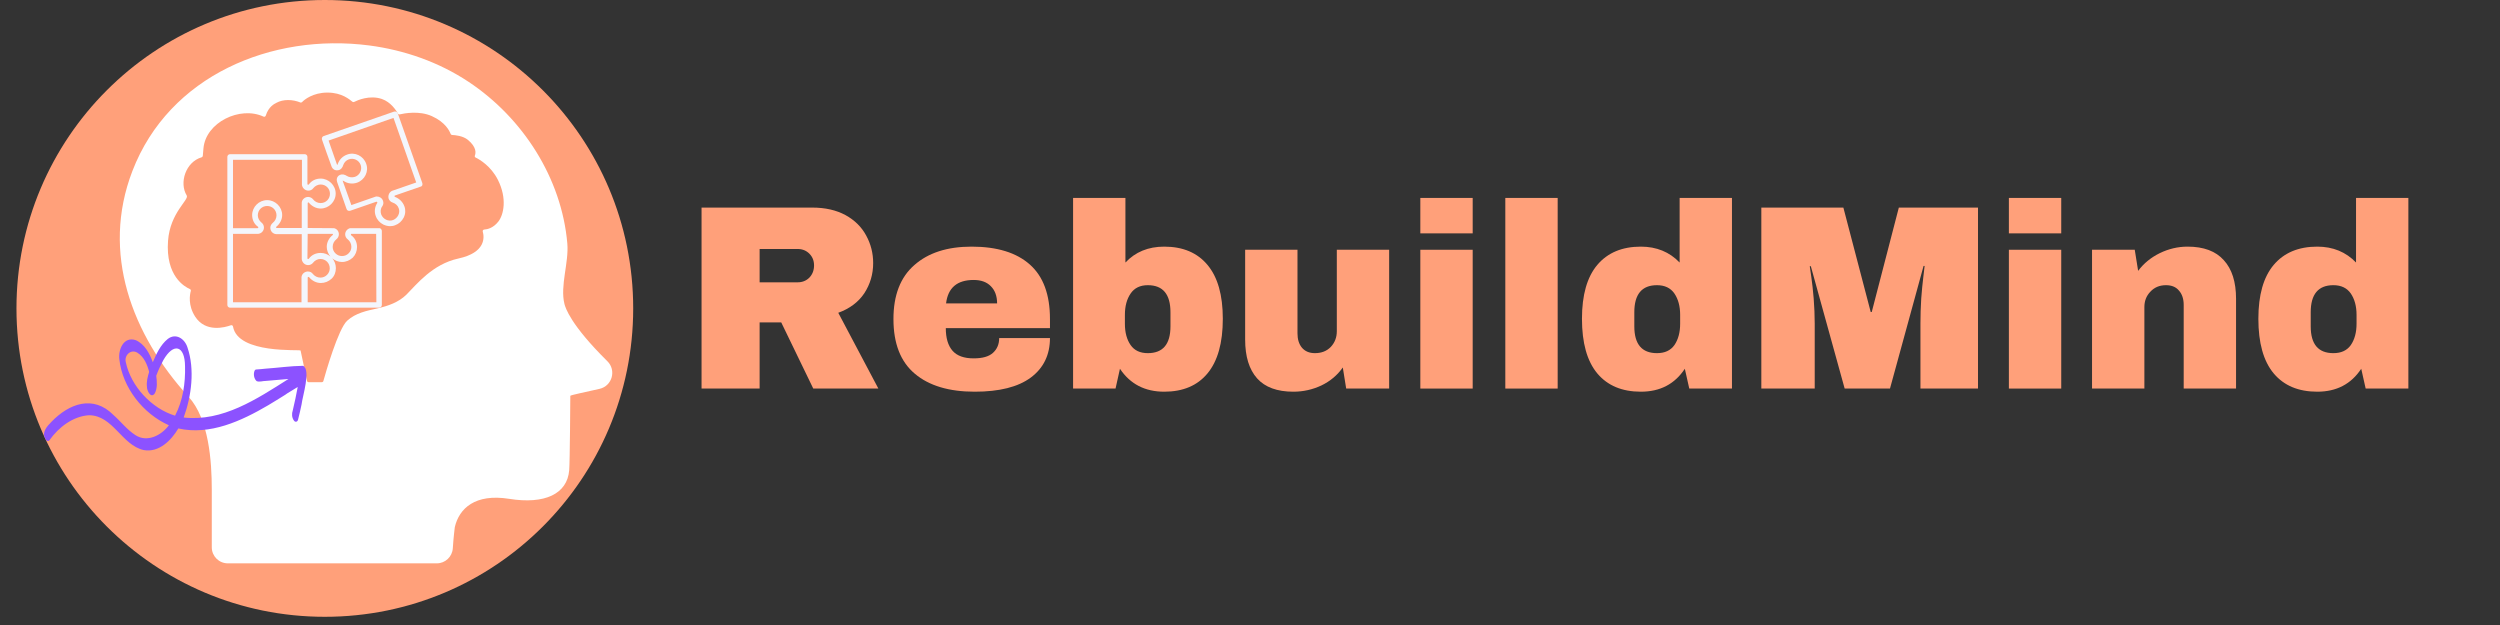 <?xml version="1.0" encoding="UTF-8"?>
<svg xmlns="http://www.w3.org/2000/svg" xmlns:xlink="http://www.w3.org/1999/xlink" width="200" zoomAndPan="magnify" viewBox="0 0 150 37.5" height="50" preserveAspectRatio="xMidYMid meet" version="1.0">
  <rect x="0" y="0" width="150" height="37.5" fill="#333333" stroke="none"/>
  <defs>
    <g></g>
    <clipPath id="240724e1ba">
      <path d="M 0.988 0 L 37.992 0 L 37.992 37.008 L 0.988 37.008 Z M 0.988 0 " clip-rule="nonzero"></path>
    </clipPath>
    <clipPath id="8692eba0d6">
      <path d="M 19.488 0 C 9.27 0 0.988 8.285 0.988 18.504 C 0.988 28.723 9.27 37.008 19.488 37.008 C 29.711 37.008 37.992 28.723 37.992 18.504 C 37.992 8.285 29.711 0 19.488 0 " clip-rule="nonzero"></path>
    </clipPath>
    <clipPath id="efcc6e4fa7">
      <path d="M 7.188 2.598 L 36.762 2.598 L 36.762 33.801 L 7.188 33.801 Z M 7.188 2.598 " clip-rule="nonzero"></path>
    </clipPath>
    <clipPath id="b9a00b78b5">
      <path d="M 19 6.668 L 25.367 6.668 L 25.367 14 L 19 14 Z M 19 6.668 " clip-rule="nonzero"></path>
    </clipPath>
    <clipPath id="c28e0e18b3">
      <path d="M 13.641 9 L 23 9 L 23 18.477 L 13.641 18.477 Z M 13.641 9 " clip-rule="nonzero"></path>
    </clipPath>
    <clipPath id="19c5f557bf">
      <path d="M 2 20 L 19 20 L 19 28 L 2 28 Z M 2 20 " clip-rule="nonzero"></path>
    </clipPath>
    <clipPath id="7789d1a200">
      <path d="M 1.922 20.789 L 18.301 18.93 L 19.113 26.094 L 2.734 27.949 Z M 1.922 20.789 " clip-rule="nonzero"></path>
    </clipPath>
    <clipPath id="389789a796">
      <path d="M 1.922 20.789 L 18.301 18.93 L 19.113 26.094 L 2.734 27.949 Z M 1.922 20.789 " clip-rule="nonzero"></path>
    </clipPath>
  </defs>
  <g fill="#ffa07a" fill-opacity="1">
    <g transform="translate(40.921, 23.314)">
      <g>
        <path d="M 11.469 -7.531 C 11.469 -6.863 11.289 -6.258 10.938 -5.719 C 10.582 -5.188 10.062 -4.797 9.375 -4.547 L 11.781 0 L 7.875 0 L 5.953 -3.969 L 4.656 -3.969 L 4.656 0 L 1.172 0 L 1.172 -10.859 L 7.812 -10.859 C 8.594 -10.859 9.258 -10.707 9.812 -10.406 C 10.363 -10.102 10.773 -9.695 11.047 -9.188 C 11.328 -8.676 11.469 -8.125 11.469 -7.531 Z M 7.922 -7.391 C 7.922 -7.672 7.828 -7.906 7.641 -8.094 C 7.453 -8.281 7.219 -8.375 6.938 -8.375 L 4.656 -8.375 L 4.656 -6.375 L 6.938 -6.375 C 7.219 -6.375 7.453 -6.469 7.641 -6.656 C 7.828 -6.852 7.922 -7.098 7.922 -7.391 Z M 7.922 -7.391 "></path>
      </g>
    </g>
  </g>
  <g fill="#ffa07a" fill-opacity="1">
    <g transform="translate(53.045, 23.314)">
      <g>
        <path d="M 5.25 -8.516 C 6.781 -8.516 7.945 -8.156 8.75 -7.438 C 9.551 -6.727 9.953 -5.641 9.953 -4.172 L 9.953 -3.625 L 3.703 -3.625 C 3.703 -3.031 3.836 -2.578 4.109 -2.266 C 4.379 -1.961 4.801 -1.812 5.375 -1.812 C 5.906 -1.812 6.289 -1.922 6.531 -2.141 C 6.781 -2.367 6.906 -2.664 6.906 -3.031 L 9.953 -3.031 C 9.953 -2.02 9.566 -1.227 8.797 -0.656 C 8.035 -0.094 6.914 0.188 5.438 0.188 C 3.895 0.188 2.695 -0.172 1.844 -0.891 C 0.988 -1.609 0.562 -2.703 0.562 -4.172 C 0.562 -5.598 0.977 -6.676 1.812 -7.406 C 2.645 -8.145 3.789 -8.516 5.25 -8.516 Z M 5.375 -6.516 C 4.383 -6.516 3.832 -6.047 3.719 -5.109 L 6.781 -5.109 C 6.781 -5.547 6.656 -5.891 6.406 -6.141 C 6.164 -6.391 5.82 -6.516 5.375 -6.516 Z M 5.375 -6.516 "></path>
      </g>
    </g>
  </g>
  <g fill="#ffa07a" fill-opacity="1">
    <g transform="translate(63.416, 23.314)">
      <g>
        <path d="M 4.109 -7.562 C 4.703 -8.195 5.477 -8.516 6.438 -8.516 C 7.562 -8.516 8.426 -8.148 9.031 -7.422 C 9.645 -6.691 9.953 -5.613 9.953 -4.188 C 9.953 -2.738 9.645 -1.645 9.031 -0.906 C 8.426 -0.176 7.562 0.188 6.438 0.188 C 5.281 0.188 4.395 -0.27 3.781 -1.188 L 3.516 0 L 0.969 0 L 0.969 -11.438 L 4.109 -11.438 Z M 5.453 -6.203 C 4.992 -6.203 4.648 -6.035 4.422 -5.703 C 4.191 -5.367 4.078 -4.941 4.078 -4.422 L 4.078 -3.891 C 4.078 -3.367 4.191 -2.941 4.422 -2.609 C 4.648 -2.285 4.992 -2.125 5.453 -2.125 C 6.359 -2.125 6.812 -2.66 6.812 -3.734 L 6.812 -4.578 C 6.812 -5.66 6.359 -6.203 5.453 -6.203 Z M 5.453 -6.203 "></path>
      </g>
    </g>
  </g>
  <g fill="#ffa07a" fill-opacity="1">
    <g transform="translate(73.787, 23.314)">
      <g>
        <path d="M 6.984 0 L 6.781 -1.266 C 6.457 -0.805 6.031 -0.445 5.5 -0.188 C 4.969 0.062 4.406 0.188 3.812 0.188 C 2.844 0.188 2.117 -0.078 1.641 -0.609 C 1.16 -1.148 0.922 -1.926 0.922 -2.938 L 0.922 -8.328 L 4.062 -8.328 L 4.062 -3.312 C 4.062 -2.957 4.148 -2.672 4.328 -2.453 C 4.516 -2.234 4.773 -2.125 5.109 -2.125 C 5.504 -2.125 5.82 -2.25 6.062 -2.5 C 6.301 -2.758 6.422 -3.07 6.422 -3.438 L 6.422 -8.328 L 9.562 -8.328 L 9.562 0 Z M 6.984 0 "></path>
      </g>
    </g>
  </g>
  <g fill="#ffa07a" fill-opacity="1">
    <g transform="translate(84.158, 23.314)">
      <g>
        <path d="M 1.062 -9.312 L 1.062 -11.438 L 4.203 -11.438 L 4.203 -9.312 Z M 1.062 0 L 1.062 -8.328 L 4.203 -8.328 L 4.203 0 Z M 1.062 0 "></path>
      </g>
    </g>
  </g>
  <g fill="#ffa07a" fill-opacity="1">
    <g transform="translate(89.257, 23.314)">
      <g>
        <path d="M 1.062 0 L 1.062 -11.438 L 4.203 -11.438 L 4.203 0 Z M 1.062 0 "></path>
      </g>
    </g>
  </g>
  <g fill="#ffa07a" fill-opacity="1">
    <g transform="translate(94.356, 23.314)">
      <g>
        <path d="M 7 0 L 6.734 -1.188 C 6.129 -0.27 5.25 0.188 4.094 0.188 C 2.969 0.188 2.098 -0.176 1.484 -0.906 C 0.867 -1.645 0.562 -2.738 0.562 -4.188 C 0.562 -5.613 0.867 -6.691 1.484 -7.422 C 2.098 -8.148 2.969 -8.516 4.094 -8.516 C 5.039 -8.516 5.816 -8.195 6.422 -7.562 L 6.422 -11.438 L 9.562 -11.438 L 9.562 0 Z M 5.062 -6.203 C 4.156 -6.203 3.703 -5.66 3.703 -4.578 L 3.703 -3.734 C 3.703 -2.66 4.156 -2.125 5.062 -2.125 C 5.531 -2.125 5.879 -2.285 6.109 -2.609 C 6.336 -2.941 6.453 -3.367 6.453 -3.891 L 6.453 -4.422 C 6.453 -4.941 6.336 -5.367 6.109 -5.703 C 5.879 -6.035 5.531 -6.203 5.062 -6.203 Z M 5.062 -6.203 "></path>
      </g>
    </g>
  </g>
  <g fill="#ffa07a" fill-opacity="1">
    <g transform="translate(104.727, 23.314)">
      <g>
        <path d="M 10.5 0 L 10.5 -3.906 C 10.5 -4.395 10.516 -4.895 10.547 -5.406 C 10.586 -5.914 10.629 -6.344 10.672 -6.688 C 10.711 -7.039 10.738 -7.266 10.75 -7.359 L 10.688 -7.359 L 8.672 0 L 5.953 0 L 3.922 -7.344 L 3.859 -7.344 C 3.867 -7.25 3.898 -7.031 3.953 -6.688 C 4.004 -6.344 4.051 -5.914 4.094 -5.406 C 4.133 -4.895 4.156 -4.395 4.156 -3.906 L 4.156 0 L 0.953 0 L 0.953 -10.859 L 5.875 -10.859 L 7.516 -4.594 L 7.578 -4.594 L 9.203 -10.859 L 13.953 -10.859 L 13.953 0 Z M 10.5 0 "></path>
      </g>
    </g>
  </g>
  <g fill="#ffa07a" fill-opacity="1">
    <g transform="translate(119.471, 23.314)">
      <g>
        <path d="M 1.062 -9.312 L 1.062 -11.438 L 4.203 -11.438 L 4.203 -9.312 Z M 1.062 0 L 1.062 -8.328 L 4.203 -8.328 L 4.203 0 Z M 1.062 0 "></path>
      </g>
    </g>
  </g>
  <g fill="#ffa07a" fill-opacity="1">
    <g transform="translate(124.569, 23.314)">
      <g>
        <path d="M 6.688 -8.516 C 7.656 -8.516 8.379 -8.242 8.859 -7.703 C 9.348 -7.172 9.594 -6.398 9.594 -5.391 L 9.594 0 L 6.453 0 L 6.453 -5.016 C 6.453 -5.379 6.359 -5.664 6.172 -5.875 C 5.992 -6.094 5.734 -6.203 5.391 -6.203 C 5.004 -6.203 4.691 -6.07 4.453 -5.812 C 4.211 -5.562 4.094 -5.254 4.094 -4.891 L 4.094 0 L 0.953 0 L 0.953 -8.328 L 3.516 -8.328 L 3.719 -7.062 C 4.051 -7.508 4.484 -7.863 5.016 -8.125 C 5.547 -8.383 6.102 -8.516 6.688 -8.516 Z M 6.688 -8.516 "></path>
      </g>
    </g>
  </g>
  <g fill="#ffa07a" fill-opacity="1">
    <g transform="translate(134.94, 23.314)">
      <g>
        <path d="M 7 0 L 6.734 -1.188 C 6.129 -0.27 5.25 0.188 4.094 0.188 C 2.969 0.188 2.098 -0.176 1.484 -0.906 C 0.867 -1.645 0.562 -2.738 0.562 -4.188 C 0.562 -5.613 0.867 -6.691 1.484 -7.422 C 2.098 -8.148 2.969 -8.516 4.094 -8.516 C 5.039 -8.516 5.816 -8.195 6.422 -7.562 L 6.422 -11.438 L 9.562 -11.438 L 9.562 0 Z M 5.062 -6.203 C 4.156 -6.203 3.703 -5.66 3.703 -4.578 L 3.703 -3.734 C 3.703 -2.66 4.156 -2.125 5.062 -2.125 C 5.531 -2.125 5.879 -2.285 6.109 -2.609 C 6.336 -2.941 6.453 -3.367 6.453 -3.891 L 6.453 -4.422 C 6.453 -4.941 6.336 -5.367 6.109 -5.703 C 5.879 -6.035 5.531 -6.203 5.062 -6.203 Z M 5.062 -6.203 "></path>
      </g>
    </g>
  </g>
  <g clip-path="url(#240724e1ba)">
    <g clip-path="url(#8692eba0d6)">
      <path fill="#ffa07a" d="M 0.988 0 L 37.992 0 L 37.992 37.008 L 0.988 37.008 Z M 0.988 0 " fill-opacity="1" fill-rule="nonzero"></path>
    </g>
  </g>
  <g clip-path="url(#efcc6e4fa7)">
    <path fill="#ffffff" d="M 34.039 14.605 C 33.699 10.691 31.375 7.078 28.121 4.914 C 26.34 3.73 24.273 3.004 22.152 2.727 C 16.305 1.969 10.148 4.531 7.945 10.258 C 6.047 15.184 7.918 20.074 11.312 23.805 C 12.539 25.148 12.707 27.68 12.707 29.383 L 12.707 32.84 C 12.707 33.371 13.137 33.801 13.672 33.801 L 26.207 33.801 C 26.715 33.801 27.133 33.406 27.168 32.902 C 27.211 32.223 27.289 31.625 27.289 31.625 C 27.551 30.504 28.508 29.605 30.547 29.93 C 32.688 30.273 34.035 29.637 34.152 28.215 C 34.195 27.746 34.219 23.746 34.219 23.746 C 34.32 23.688 34.992 23.555 35.969 23.332 C 36.73 23.16 36.996 22.219 36.441 21.672 C 34.223 19.48 33.922 18.457 33.867 18.238 C 33.594 17.145 34.141 15.754 34.039 14.605 Z M 29.898 13.297 C 29.59 13.688 29.238 13.762 29.055 13.773 C 28.992 13.777 28.949 13.836 28.965 13.895 C 29.062 14.23 29.16 15.152 27.5 15.512 C 25.945 15.852 25.004 17.059 24.391 17.672 C 23.918 18.141 23.281 18.359 22.645 18.504 C 21.992 18.648 21.348 18.777 20.836 19.238 C 20.293 19.723 19.531 22.398 19.402 22.863 C 19.391 22.902 19.355 22.93 19.312 22.93 L 18.512 22.93 C 18.469 22.93 18.43 22.898 18.422 22.855 L 18.035 21.031 C 18.016 20.953 14.27 21.262 13.98 19.59 C 13.969 19.531 13.91 19.496 13.852 19.516 C 13.492 19.648 12.336 19.965 11.711 19 C 11.27 18.316 11.387 17.676 11.449 17.457 C 11.461 17.41 11.438 17.363 11.395 17.344 C 11.078 17.207 9.926 16.566 10.082 14.449 C 10.207 12.746 11.363 11.988 11.203 11.727 C 10.738 10.969 11.141 9.715 12.098 9.438 C 12.137 9.426 12.164 9.391 12.168 9.352 L 12.207 8.906 C 12.34 7.34 14.402 6.344 15.809 6.996 C 15.863 7.023 15.926 6.996 15.945 6.938 C 16.121 6.383 16.473 6.23 16.57 6.176 C 17.004 5.934 17.57 5.965 18.02 6.148 C 18.055 6.164 18.098 6.152 18.125 6.125 C 18.25 5.988 18.773 5.555 19.645 5.555 C 20.531 5.555 20.984 5.984 21.145 6.105 C 21.172 6.129 21.211 6.133 21.246 6.117 C 21.445 6.016 22.176 5.688 22.91 5.938 C 23.461 6.129 23.773 6.633 23.875 6.812 C 23.895 6.852 23.938 6.875 23.984 6.863 C 24.246 6.801 25.152 6.625 25.914 6.969 C 26.723 7.332 26.973 7.859 27.039 8.035 C 27.051 8.07 27.082 8.094 27.121 8.098 C 27.297 8.105 27.777 8.145 28.078 8.395 C 28.605 8.836 28.551 9.184 28.492 9.336 C 28.473 9.379 28.492 9.434 28.539 9.453 C 28.777 9.57 29.453 9.961 29.871 10.785 C 30.445 11.922 30.215 12.898 29.898 13.297 Z M 29.898 13.297 " fill-opacity="1" fill-rule="nonzero"></path>
  </g>
  <g clip-path="url(#b9a00b78b5)">
    <path fill="#f4f6fc" d="M 25.34 10.988 L 23.867 6.801 C 23.852 6.762 23.824 6.723 23.785 6.707 C 23.742 6.695 23.703 6.68 23.648 6.695 L 19.43 8.16 C 19.332 8.188 19.293 8.285 19.32 8.379 C 19.32 8.379 19.895 10.023 19.906 10.023 C 19.961 10.133 20.07 10.242 20.277 10.215 C 20.453 10.199 20.562 10.035 20.59 9.914 C 20.645 9.75 20.766 9.617 20.93 9.562 C 21.219 9.453 21.547 9.617 21.641 9.902 C 21.738 10.188 21.586 10.512 21.301 10.609 C 21.137 10.66 20.957 10.648 20.809 10.555 C 20.727 10.5 20.562 10.418 20.387 10.5 C 20.207 10.582 20.18 10.77 20.223 10.906 L 20.793 12.539 C 20.82 12.633 20.918 12.672 21.012 12.645 L 22.582 12.102 C 22.598 12.102 22.625 12.117 22.637 12.129 C 22.637 12.145 22.637 12.156 22.637 12.172 C 22.488 12.402 22.445 12.688 22.543 12.957 C 22.625 13.191 22.789 13.367 23.008 13.477 C 23.129 13.531 23.266 13.57 23.402 13.57 C 23.5 13.57 23.609 13.555 23.703 13.516 C 23.934 13.434 24.113 13.27 24.223 13.055 C 24.332 12.836 24.344 12.59 24.262 12.375 C 24.168 12.117 23.961 11.914 23.703 11.816 C 23.688 11.816 23.676 11.805 23.676 11.789 C 23.66 11.762 23.676 11.75 23.688 11.734 L 25.258 11.191 C 25.328 11.18 25.367 11.082 25.34 10.988 Z M 23.527 11.449 C 23.348 11.531 23.266 11.734 23.32 11.926 C 23.363 12.035 23.445 12.117 23.566 12.156 C 23.73 12.211 23.867 12.332 23.922 12.496 C 23.977 12.633 23.961 12.781 23.895 12.918 C 23.824 13.055 23.715 13.148 23.582 13.203 C 23.445 13.258 23.281 13.242 23.156 13.176 C 23.02 13.109 22.926 13 22.871 12.863 C 22.816 12.699 22.828 12.523 22.938 12.375 C 23.008 12.277 23.02 12.156 22.98 12.047 C 22.926 11.887 22.773 11.789 22.609 11.789 C 22.582 11.789 22.555 11.789 22.516 11.805 C 22.516 11.805 21.082 12.305 21.082 12.305 L 20.562 10.852 C 20.547 10.812 20.629 10.867 20.629 10.867 C 20.863 11.016 21.148 11.055 21.422 10.961 C 21.887 10.797 22.145 10.281 21.969 9.82 C 21.805 9.355 21.285 9.098 20.82 9.277 C 20.562 9.371 20.359 9.574 20.262 9.848 C 20.25 9.875 20.234 9.914 20.223 9.887 L 19.715 8.434 L 23.609 7.074 L 24.973 10.949 C 24.961 10.949 23.527 11.449 23.527 11.449 Z M 23.527 11.449 " fill-opacity="1" fill-rule="nonzero"></path>
  </g>
  <g clip-path="url(#c28e0e18b3)">
    <path fill="#f4f6fc" d="M 22.762 13.691 C 22.762 13.691 21.012 13.691 21 13.691 C 20.836 13.734 20.711 13.883 20.711 14.059 C 20.711 14.184 20.766 14.289 20.863 14.359 C 21 14.469 21.082 14.629 21.082 14.809 C 21.082 14.957 21.027 15.094 20.918 15.199 C 20.809 15.309 20.672 15.363 20.52 15.363 C 20.371 15.363 20.234 15.309 20.125 15.199 C 20.016 15.094 19.961 14.957 19.961 14.809 C 19.961 14.629 20.043 14.469 20.18 14.359 C 20.277 14.289 20.332 14.168 20.332 14.059 C 20.332 13.883 20.223 13.734 20.043 13.691 C 20.031 13.691 18.461 13.68 18.461 13.68 L 18.461 12.184 C 18.461 12.172 18.473 12.145 18.5 12.145 C 18.516 12.145 18.527 12.156 18.527 12.156 C 18.707 12.375 18.965 12.512 19.238 12.512 C 19.73 12.512 20.141 12.102 20.141 11.613 C 20.141 11.125 19.73 10.715 19.238 10.715 C 18.949 10.715 18.691 10.84 18.527 11.07 C 18.527 11.082 18.516 11.082 18.488 11.082 C 18.461 11.082 18.445 11.07 18.445 11.043 L 18.445 9.41 C 18.445 9.316 18.363 9.25 18.281 9.25 L 13.805 9.25 C 13.707 9.25 13.641 9.332 13.641 9.41 L 13.641 18.301 C 13.641 18.395 13.723 18.461 13.805 18.461 L 22.746 18.461 C 22.844 18.461 22.91 18.383 22.91 18.301 L 22.91 13.855 C 22.91 13.816 22.898 13.773 22.855 13.734 C 22.816 13.691 22.801 13.691 22.762 13.691 Z M 18.461 14.031 L 19.961 14.031 C 19.977 14.031 19.977 14.047 19.977 14.074 C 19.977 14.086 19.961 14.102 19.961 14.102 C 19.742 14.277 19.605 14.535 19.605 14.809 C 19.605 15.023 19.688 15.227 19.824 15.391 C 19.66 15.254 19.469 15.176 19.238 15.176 C 18.949 15.176 18.691 15.297 18.527 15.527 C 18.527 15.527 18.516 15.539 18.488 15.539 C 18.461 15.539 18.445 15.527 18.445 15.5 Z M 18.117 9.59 C 18.117 9.59 18.117 11.098 18.117 11.098 C 18.145 11.285 18.309 11.438 18.5 11.438 C 18.625 11.438 18.734 11.383 18.801 11.285 C 18.91 11.152 19.074 11.07 19.238 11.07 C 19.551 11.07 19.797 11.312 19.797 11.625 C 19.797 11.938 19.551 12.184 19.238 12.184 C 19.059 12.184 18.895 12.102 18.789 11.965 C 18.719 11.871 18.598 11.816 18.488 11.816 C 18.297 11.816 18.117 11.965 18.105 12.156 C 18.105 12.156 18.105 13.68 18.105 13.68 L 16.602 13.68 C 16.59 13.68 16.562 13.664 16.562 13.637 C 16.562 13.625 16.574 13.609 16.574 13.609 C 16.793 13.434 16.93 13.176 16.93 12.902 C 16.93 12.414 16.52 12.008 16.027 12.008 C 15.539 12.008 15.129 12.414 15.129 12.902 C 15.129 13.191 15.25 13.449 15.484 13.609 C 15.496 13.609 15.496 13.625 15.496 13.652 C 15.496 13.68 15.484 13.691 15.457 13.691 L 13.98 13.691 L 13.98 9.59 Z M 13.98 14.031 L 15.484 14.031 C 15.484 14.031 15.496 14.031 15.496 14.031 C 15.699 14.004 15.836 13.844 15.836 13.652 C 15.836 13.531 15.781 13.422 15.688 13.352 C 15.551 13.242 15.469 13.082 15.469 12.918 C 15.469 12.605 15.715 12.359 16.027 12.359 C 16.344 12.359 16.59 12.605 16.59 12.918 C 16.59 13.094 16.508 13.258 16.371 13.367 C 16.273 13.449 16.219 13.555 16.219 13.664 C 16.219 13.871 16.371 14.031 16.562 14.047 C 16.562 14.047 16.574 14.047 16.574 14.047 L 18.105 14.047 C 18.105 14.047 18.105 15.555 18.105 15.555 C 18.133 15.758 18.297 15.906 18.488 15.906 C 18.609 15.906 18.719 15.852 18.789 15.758 C 18.895 15.621 19.059 15.539 19.223 15.539 C 19.539 15.539 19.785 15.785 19.785 16.098 C 19.785 16.246 19.73 16.383 19.621 16.492 C 19.512 16.602 19.375 16.656 19.223 16.656 C 19.047 16.656 18.883 16.574 18.773 16.438 C 18.707 16.344 18.598 16.289 18.473 16.289 C 18.281 16.289 18.105 16.438 18.09 16.629 C 18.09 16.629 18.09 18.137 18.09 18.137 L 13.98 18.137 Z M 22.582 18.137 L 18.461 18.137 L 18.461 16.656 C 18.461 16.641 18.473 16.613 18.5 16.613 C 18.516 16.613 18.527 16.629 18.543 16.629 C 18.719 16.844 18.977 16.98 19.25 16.98 C 19.496 16.98 19.715 16.887 19.895 16.723 C 20.07 16.559 20.152 16.328 20.152 16.086 C 20.152 15.867 20.07 15.648 19.934 15.5 C 20.098 15.637 20.305 15.719 20.52 15.719 C 20.766 15.719 20.984 15.621 21.164 15.461 C 21.328 15.297 21.422 15.066 21.422 14.82 C 21.422 14.535 21.301 14.277 21.066 14.113 C 21.055 14.113 21.055 14.102 21.055 14.074 C 21.055 14.059 21.066 14.047 21.066 14.031 L 22.57 14.031 Z M 22.582 18.137 " fill-opacity="1" fill-rule="nonzero"></path>
  </g>
  <g clip-path="url(#19c5f557bf)">
    <g clip-path="url(#7789d1a200)">
      <g clip-path="url(#389789a796)">
        <path fill="#8c52ff" d="M 18.184 21.949 C 17.434 21.957 16.672 22.07 15.922 22.121 C 15.746 22.137 15.574 22.16 15.398 22.168 C 15.34 22.156 15.293 22.203 15.27 22.254 C 15.195 22.453 15.238 22.723 15.398 22.867 C 15.566 22.938 15.77 22.852 15.949 22.855 C 16.402 22.812 16.855 22.773 17.309 22.738 C 15.406 23.945 13.352 25.312 11.02 25.051 C 11.492 23.77 11.695 22.164 11.25 20.852 C 11.09 20.328 10.555 19.957 10.062 20.34 C 9.625 20.695 9.387 21.227 9.168 21.734 C 8.977 21.207 8.68 20.645 8.145 20.41 C 7.43 20.168 7.09 20.957 7.16 21.551 C 7.344 23.254 8.586 24.828 10.133 25.516 C 9.68 26.129 8.82 26.57 8.117 26.102 C 7.613 25.777 7.25 25.289 6.805 24.898 C 5.594 23.68 4.152 24.207 3.086 25.309 C 2.836 25.57 2.504 25.906 2.703 26.293 C 2.734 26.398 2.883 26.543 2.973 26.406 C 3.516 25.637 4.383 24.969 5.348 24.914 C 6.785 24.926 7.305 26.707 8.621 27.004 C 9.527 27.172 10.277 26.426 10.699 25.707 C 12.598 26.133 14.484 25.258 16.09 24.316 C 16.434 24.113 16.773 23.898 17.113 23.688 C 17.23 23.59 17.582 23.402 17.863 23.219 C 17.777 23.691 17.676 24.16 17.566 24.625 C 17.496 24.82 17.508 25.051 17.629 25.223 C 17.703 25.352 17.852 25.32 17.883 25.18 C 17.965 24.879 18.027 24.57 18.094 24.266 C 18.148 23.781 18.668 22.184 18.184 21.949 Z M 10.504 24.941 C 9.098 24.516 7.848 23.172 7.547 21.727 C 7.445 21.309 7.859 20.926 8.246 21.164 C 8.645 21.414 8.836 21.875 8.949 22.312 C 8.859 22.602 8.781 22.902 8.816 23.203 C 8.809 23.434 9.051 23.938 9.285 23.605 C 9.457 23.285 9.418 22.895 9.375 22.547 C 9.488 22.227 9.637 21.918 9.797 21.613 C 10.418 20.527 11.094 20.73 11.102 21.973 C 11.129 22.988 10.977 24.035 10.504 24.941 Z M 10.504 24.941 " fill-opacity="1" fill-rule="nonzero"></path>
      </g>
    </g>
  </g>
</svg>
